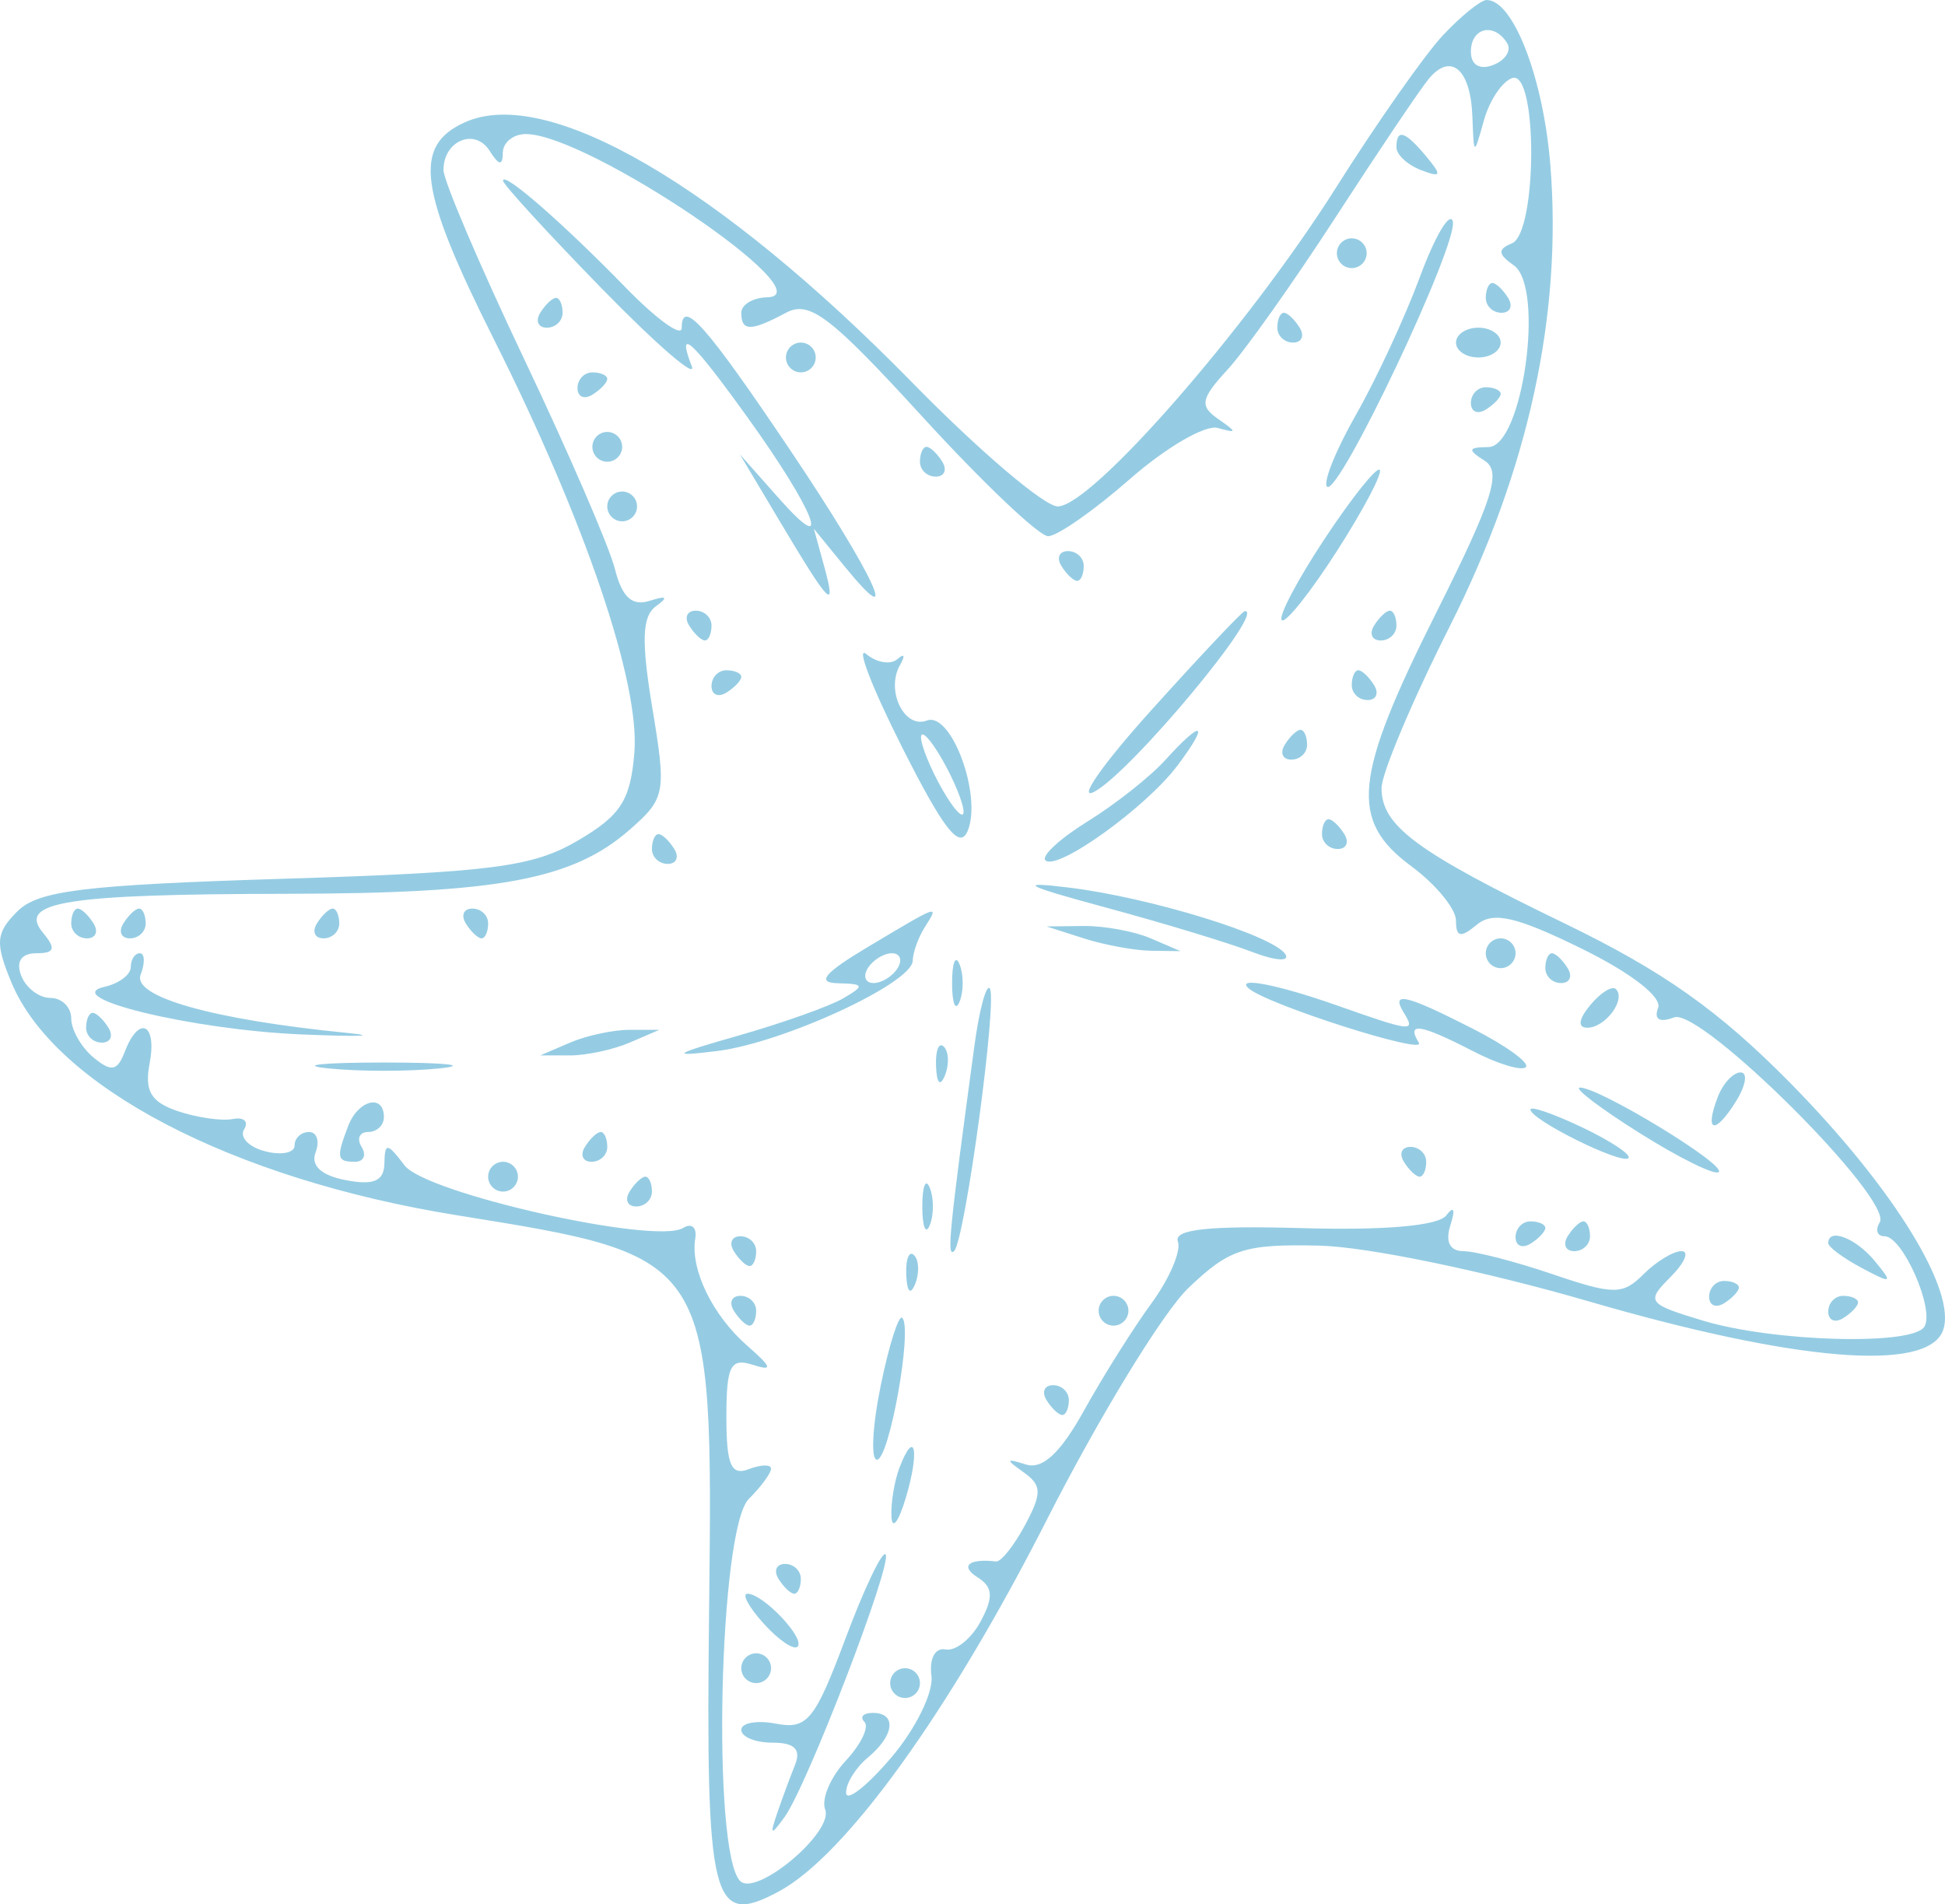 <?xml version="1.0" encoding="UTF-8"?> <svg xmlns="http://www.w3.org/2000/svg" width="190" height="186" viewBox="0 0 190 186" fill="none"><path fill-rule="evenodd" clip-rule="evenodd" d="M140.964 3.438C139.188 5.328 134.477 12.039 130.494 18.35C121.872 32.015 106.635 49.464 103.325 49.464C102.029 49.464 95.652 44.039 89.156 37.408C70.197 18.059 53.413 8.298 45.386 11.957C40.324 14.263 40.892 18.484 48.239 33.127C57.162 50.907 62.533 66.71 61.969 73.518C61.584 78.187 60.637 79.653 56.413 82.122C52.03 84.683 48.037 85.199 27.735 85.831C8.22 86.436 3.726 86.986 1.701 89.012C-0.414 91.129 -0.494 92.075 1.112 95.953C5.313 106.095 22.66 115.164 44.615 118.695C69.761 122.74 69.659 122.578 69.265 157.512C68.945 185.903 69.531 188.252 76.064 184.756C82.597 181.259 92.686 167.274 102.256 148.452C107.376 138.381 113.601 128.191 116.088 125.808C120.091 121.976 121.559 121.5 128.875 121.666C133.539 121.772 145.028 124.15 155.246 127.122C175.4 132.986 188.231 134.048 189.792 129.982C191.243 126.196 184.98 116.027 174.883 105.778C167.918 98.709 162.465 94.853 152.839 90.194C138.352 83.18 134.958 80.672 134.958 76.98C134.958 75.557 137.959 68.442 141.627 61.167C149.309 45.935 152.628 30.701 151.447 16.112C150.758 7.59 147.827 0 145.226 0C144.657 0 142.74 1.546 140.964 3.438ZM143.686 5.047C143.686 6.345 144.539 6.855 145.859 6.349C147.054 5.889 147.671 4.929 147.227 4.212C145.959 2.158 143.686 2.693 143.686 5.047ZM139.572 7.7C138.728 8.716 134.657 14.765 130.523 21.142C126.391 27.517 121.624 34.241 119.931 36.084C117.291 38.956 117.159 39.646 118.996 40.923C120.872 42.225 120.868 42.336 118.958 41.799C117.758 41.461 113.902 43.702 110.389 46.78C106.877 49.857 103.277 52.374 102.389 52.373C101.502 52.373 95.988 47.135 90.135 40.735C81.103 30.858 79.082 29.318 76.776 30.551C73.354 32.383 72.413 32.383 72.413 30.551C72.413 29.751 73.559 29.07 74.958 29.037C80.779 28.902 57.39 13.094 51.37 13.094C50.143 13.094 49.13 13.912 49.118 14.912C49.102 16.229 48.746 16.178 47.825 14.726C46.391 12.459 43.322 13.738 43.322 16.604C43.322 17.64 46.869 25.951 51.205 35.075C55.54 44.198 59.528 53.416 60.065 55.559C60.76 58.326 61.742 59.232 63.456 58.686C65.135 58.151 65.325 58.312 64.077 59.216C62.721 60.198 62.637 62.609 63.727 69.173C65.106 77.46 65.012 77.972 61.515 81.038C55.954 85.919 48.728 87.271 28.049 87.302C6.367 87.334 1.687 88.08 4.196 91.104C5.49 92.664 5.346 93.109 3.546 93.109C2.085 93.109 1.54 93.915 2.068 95.291C2.529 96.492 3.818 97.474 4.932 97.474C6.046 97.474 6.958 98.376 6.958 99.478C6.958 100.58 7.932 102.291 9.122 103.278C10.875 104.733 11.458 104.63 12.187 102.73C13.576 99.11 15.364 99.956 14.615 103.878C14.101 106.563 14.737 107.639 17.361 108.528C19.24 109.163 21.66 109.511 22.74 109.3C23.82 109.091 24.319 109.541 23.848 110.304C23.377 111.068 24.292 112.032 25.883 112.448C27.474 112.864 28.776 112.611 28.776 111.885C28.776 111.161 29.41 110.567 30.186 110.567C30.959 110.567 31.249 111.466 30.828 112.563C30.334 113.851 31.384 114.812 33.783 115.272C36.519 115.794 37.515 115.362 37.55 113.638C37.591 111.575 37.826 111.599 39.521 113.832C41.596 116.565 64.037 121.603 66.728 119.941C67.562 119.426 68.097 119.888 67.917 120.969C67.418 123.973 69.591 128.459 72.987 131.434C75.435 133.577 75.538 133.951 73.504 133.297C71.362 132.611 70.958 133.423 70.958 138.41C70.958 143.083 71.421 144.162 73.14 143.502C74.34 143.042 75.322 143.019 75.322 143.451C75.322 143.883 74.34 145.218 73.14 146.419C70.238 149.321 69.519 180.811 72.289 183.715C73.838 185.338 81.457 178.957 80.608 176.746C80.218 175.731 81.121 173.588 82.613 171.984C84.107 170.381 84.932 168.673 84.446 168.187C83.962 167.703 84.328 167.306 85.261 167.306C87.624 167.306 87.38 169.51 84.776 171.67C83.576 172.667 82.621 174.219 82.654 175.121C82.686 176.024 84.664 174.478 87.05 171.686C89.435 168.894 91.208 165.294 90.99 163.684C90.763 162.004 91.349 160.907 92.369 161.108C93.345 161.3 94.885 160.071 95.792 158.377C97.075 155.98 97.003 155.02 95.472 154.049C93.749 152.958 94.641 152.206 97.296 152.516C97.78 152.572 99.058 150.971 100.136 148.956C101.803 145.841 101.781 145.07 99.982 143.797C98.203 142.537 98.24 142.416 100.213 143.042C101.841 143.557 103.589 141.928 105.922 137.723C107.773 134.39 110.724 129.698 112.483 127.298C114.24 124.897 115.402 122.183 115.064 121.263C114.627 120.07 118.104 119.698 127.251 119.958C135.284 120.188 140.506 119.725 141.277 118.719C142.027 117.738 142.187 118.105 141.687 119.66C141.165 121.282 141.624 122.206 142.952 122.206C144.1 122.206 148.023 123.218 151.67 124.458C157.654 126.49 158.519 126.49 160.551 124.458C161.789 123.218 163.457 122.206 164.257 122.206C165.057 122.206 164.573 123.345 163.179 124.739C160.774 127.145 160.931 127.356 166.349 128.991C173.256 131.076 186.832 131.451 187.982 129.589C189.019 127.91 185.869 120.751 184.093 120.751C183.374 120.751 183.163 120.141 183.623 119.396C184.993 117.181 166.128 98.377 163.533 99.374C162.12 99.916 161.543 99.572 161.975 98.447C162.381 97.388 159.322 95.019 154.481 92.645C148.099 89.514 145.854 89.004 144.266 90.322C142.683 91.635 142.231 91.547 142.231 89.924C142.231 88.777 140.267 86.385 137.867 84.61C131.8 80.125 132.203 75.995 140.279 59.887C145.848 48.776 146.712 46.066 145.022 44.996C143.325 43.921 143.392 43.686 145.399 43.667C148.749 43.636 150.922 28.048 147.873 25.915C146.323 24.83 146.28 24.344 147.686 23.773C150.183 22.759 150.222 6.793 147.726 7.625C146.747 7.951 145.504 9.806 144.961 11.746C143.978 15.264 143.975 15.264 143.831 11.361C143.659 6.753 141.732 5.096 139.572 7.7ZM136.413 14.393C136.413 15.107 137.488 16.104 138.8 16.608C140.797 17.375 140.887 17.161 139.35 15.309C137.255 12.785 136.413 12.522 136.413 14.393ZM49.14 17.651C49.14 18.005 53.489 22.753 58.804 28.203C64.12 33.652 68.068 37.065 67.578 35.786C66.039 31.775 67.597 33.211 73.103 40.879C79.598 49.918 81.457 54.725 76.145 48.737L72.273 44.372L76.174 50.919C81.077 59.145 81.749 59.821 80.503 55.284L79.504 51.647L82.471 55.284C88.273 62.395 85.378 56.151 77.3 44.131C68.968 31.736 66.594 29.056 66.594 32.043C66.594 32.956 64.141 31.186 61.14 28.106C54.959 21.761 49.14 16.691 49.14 17.651ZM138.707 27.045C137.253 30.975 134.449 37.023 132.474 40.486C130.499 43.949 129.22 47.12 129.632 47.532C130.725 48.626 142.579 23.593 141.912 21.594C141.603 20.664 140.16 23.117 138.707 27.045ZM130.595 24.732C130.595 25.532 131.249 26.187 132.049 26.187C132.849 26.187 133.504 25.532 133.504 24.732C133.504 23.932 132.849 23.277 132.049 23.277C131.249 23.277 130.595 23.932 130.595 24.732ZM145.14 29.097C145.14 29.897 145.834 30.551 146.68 30.551C147.527 30.551 147.816 29.897 147.322 29.097C146.827 28.297 146.135 27.642 145.782 27.642C145.428 27.642 145.14 28.297 145.14 29.097ZM52.776 30.551C52.282 31.352 52.571 32.006 53.418 32.006C54.264 32.006 54.958 31.352 54.958 30.551C54.958 29.751 54.67 29.097 54.316 29.097C53.963 29.097 53.271 29.751 52.776 30.551ZM124.776 32.006C124.776 32.806 125.47 33.461 126.317 33.461C127.163 33.461 127.453 32.806 126.958 32.006C126.464 31.206 125.771 30.551 125.418 30.551C125.064 30.551 124.776 31.206 124.776 32.006ZM142.231 33.461C142.231 34.261 143.213 34.916 144.413 34.916C145.613 34.916 146.595 34.261 146.595 33.461C146.595 32.661 145.613 32.006 144.413 32.006C143.213 32.006 142.231 32.661 142.231 33.461ZM76.776 34.916C76.776 35.716 77.431 36.371 78.231 36.371C79.031 36.371 79.685 35.716 79.685 34.916C79.685 34.116 79.031 33.461 78.231 33.461C77.431 33.461 76.776 34.116 76.776 34.916ZM56.413 37.911C56.413 38.758 57.067 39.048 57.867 38.553C58.667 38.058 59.322 37.366 59.322 37.012C59.322 36.659 58.667 36.371 57.867 36.371C57.067 36.371 56.413 37.065 56.413 37.911ZM143.686 39.366C143.686 40.213 144.34 40.502 145.14 40.008C145.94 39.513 146.595 38.821 146.595 38.467C146.595 38.114 145.94 37.826 145.14 37.826C144.34 37.826 143.686 38.52 143.686 39.366ZM57.867 43.645C57.867 44.445 58.522 45.1 59.322 45.1C60.122 45.1 60.776 44.445 60.776 43.645C60.776 42.845 60.122 42.19 59.322 42.19C58.522 42.19 57.867 42.845 57.867 43.645ZM89.867 45.1C89.867 45.9 90.561 46.555 91.407 46.555C92.254 46.555 92.544 45.9 92.049 45.1C91.555 44.3 90.862 43.645 90.509 43.645C90.155 43.645 89.867 44.3 89.867 45.1ZM129.396 52.63C126.741 56.644 124.859 60.215 125.213 60.57C125.568 60.924 127.988 57.891 130.595 53.829C133.201 49.767 135.083 46.194 134.778 45.89C134.472 45.584 132.052 48.618 129.396 52.63ZM59.322 49.464C59.322 50.264 59.976 50.919 60.776 50.919C61.576 50.919 62.231 50.264 62.231 49.464C62.231 48.664 61.576 48.009 60.776 48.009C59.976 48.009 59.322 48.664 59.322 49.464ZM103.685 55.284C104.18 56.084 104.872 56.738 105.226 56.738C105.579 56.738 105.867 56.084 105.867 55.284C105.867 54.483 105.173 53.829 104.327 53.829C103.48 53.829 103.191 54.483 103.685 55.284ZM67.322 61.103C67.816 61.903 68.509 62.558 68.862 62.558C69.216 62.558 69.504 61.903 69.504 61.103C69.504 60.303 68.81 59.648 67.963 59.648C67.117 59.648 66.827 60.303 67.322 61.103ZM112.465 69.369C107.693 74.665 105.194 78.245 106.912 77.326C110.525 75.392 123.786 59.463 121.589 59.696C121.342 59.722 117.236 64.075 112.465 69.369ZM134.231 61.103C133.736 61.903 134.026 62.558 134.872 62.558C135.719 62.558 136.413 61.903 136.413 61.103C136.413 60.303 136.125 59.648 135.771 59.648C135.418 59.648 134.725 60.303 134.231 61.103ZM88.126 72.99C92.19 81.049 93.755 83.04 94.533 81.148C95.957 77.678 92.915 69.467 90.542 70.379C88.341 71.223 86.503 67.439 87.914 64.973C88.445 64.044 88.343 63.771 87.688 64.363C87.034 64.957 85.655 64.742 84.624 63.886C83.592 63.029 85.168 67.127 88.126 72.99ZM69.504 67.008C69.504 67.855 70.158 68.144 70.958 67.65C71.758 67.155 72.413 66.463 72.413 66.109C72.413 65.755 71.758 65.467 70.958 65.467C70.158 65.467 69.504 66.161 69.504 67.008ZM132.049 66.922C132.049 67.722 132.743 68.377 133.589 68.377C134.436 68.377 134.725 67.722 134.231 66.922C133.736 66.122 133.044 65.467 132.691 65.467C132.337 65.467 132.049 66.122 132.049 66.922ZM89.971 72.014C89.971 72.814 90.906 75.106 92.049 77.106C93.192 79.106 94.127 80.088 94.127 79.288C94.127 78.488 93.192 76.197 92.049 74.196C90.906 72.196 89.971 71.214 89.971 72.014ZM113.825 74.243C112.353 75.869 108.945 78.562 106.25 80.228C103.556 81.894 101.697 83.605 102.122 84.028C103.227 85.135 111.941 78.884 115.027 74.771C118.216 70.517 117.486 70.197 113.825 74.243ZM125.504 72.742C125.009 73.542 125.299 74.196 126.145 74.196C126.992 74.196 127.685 73.542 127.685 72.742C127.685 71.941 127.397 71.287 127.044 71.287C126.691 71.287 125.998 71.941 125.504 72.742ZM129.14 81.471C129.14 82.271 129.834 82.925 130.68 82.925C131.527 82.925 131.816 82.271 131.322 81.471C130.827 80.67 130.135 80.016 129.781 80.016C129.428 80.016 129.14 80.67 129.14 81.471ZM63.685 82.925C63.685 83.725 64.379 84.38 65.226 84.38C66.072 84.38 66.362 83.725 65.867 82.925C65.373 82.125 64.68 81.471 64.327 81.471C63.973 81.471 63.685 82.125 63.685 82.925ZM108.049 88.649C113.649 90.162 120.068 92.111 122.314 92.978C124.56 93.845 126.024 93.953 125.569 93.215C124.436 91.382 112.373 87.662 104.413 86.693C99.271 86.066 100.05 86.487 108.049 88.649ZM6.958 90.2C6.958 91 7.652 91.654 8.498 91.654C9.345 91.654 9.634 91 9.14 90.2C8.645 89.399 7.953 88.745 7.599 88.745C7.246 88.745 6.958 89.399 6.958 90.2ZM12.049 90.2C11.554 91 11.844 91.654 12.69 91.654C13.537 91.654 14.231 91 14.231 90.2C14.231 89.399 13.943 88.745 13.589 88.745C13.236 88.745 12.543 89.399 12.049 90.2ZM30.958 90.2C30.463 91 30.753 91.654 31.599 91.654C32.446 91.654 33.14 91 33.14 90.2C33.14 89.399 32.852 88.745 32.498 88.745C32.145 88.745 31.453 89.399 30.958 90.2ZM45.503 90.2C45.998 91 46.69 91.654 47.044 91.654C47.397 91.654 47.685 91 47.685 90.2C47.685 89.399 46.992 88.745 46.145 88.745C45.298 88.745 45.009 89.399 45.503 90.2ZM84.776 92.495C80.484 95.06 79.72 95.988 81.867 96.039C84.434 96.099 84.494 96.272 82.371 97.511C81.047 98.284 76.465 99.915 72.189 101.136C65.688 102.989 65.339 103.239 70.064 102.656C76.493 101.861 89.128 96.026 89.162 93.837C89.175 93.036 89.704 91.564 90.338 90.563C91.776 88.301 91.825 88.284 84.776 92.495ZM105.867 91.654C107.867 92.294 110.813 92.839 112.413 92.862L115.322 92.904L112.413 91.654C110.813 90.966 107.867 90.424 105.867 90.447L102.231 90.489L105.867 91.654ZM145.14 93.109C145.14 93.909 145.795 94.564 146.595 94.564C147.395 94.564 148.049 93.909 148.049 93.109C148.049 92.309 147.395 91.654 146.595 91.654C145.795 91.654 145.14 92.309 145.14 93.109ZM12.776 94.458C12.776 95.198 11.63 96.065 10.231 96.381C5.662 97.415 18.823 100.597 29.503 101.039C35.103 101.271 37.067 101.201 33.867 100.884C20.799 99.588 12.91 97.362 13.738 95.204C14.18 94.052 14.145 93.109 13.659 93.109C13.173 93.109 12.776 93.716 12.776 94.458ZM84.776 94.564C84.282 95.364 84.532 96.019 85.332 96.019C86.132 96.019 87.191 95.364 87.685 94.564C88.18 93.764 87.93 93.109 87.13 93.109C86.33 93.109 85.271 93.764 84.776 94.564ZM93.006 96.019C93.006 98.019 93.336 98.838 93.739 97.837C94.144 96.838 94.144 95.201 93.739 94.2C93.336 93.201 93.006 94.018 93.006 96.019ZM150.958 94.564C150.958 95.364 151.652 96.019 152.499 96.019C153.345 96.019 153.635 95.364 153.14 94.564C152.646 93.764 151.953 93.109 151.6 93.109C151.246 93.109 150.958 93.764 150.958 94.564ZM95.188 102.135C92.724 120.293 92.468 122.874 93.198 122.203C94.26 121.228 97.498 97.346 96.677 96.527C96.325 96.173 95.655 98.697 95.188 102.135ZM121.988 96.548C123.78 98.117 139.37 103.094 138.603 101.853C137.332 99.796 138.758 100.017 143.894 102.673C146.327 103.932 148.65 104.633 149.053 104.228C149.456 103.825 147.13 102.141 143.885 100.485C137.306 97.129 135.815 96.784 137.14 98.928C138.314 100.827 137.909 100.782 130.595 98.201C124.792 96.154 120.621 95.353 121.988 96.548ZM155.351 98.166C154.203 99.548 154.093 100.383 155.059 100.383C156.816 100.383 158.865 97.624 157.857 96.614C157.491 96.249 156.363 96.947 155.351 98.166ZM8.412 100.383C8.412 101.183 9.106 101.838 9.953 101.838C10.799 101.838 11.089 101.183 10.594 100.383C10.1 99.583 9.407 98.928 9.054 98.928C8.7 98.928 8.412 99.583 8.412 100.383ZM55.685 101.838L52.776 103.088H55.685C57.285 103.088 59.904 102.526 61.504 101.838L64.413 100.588H61.504C59.904 100.588 57.285 101.15 55.685 101.838ZM91.437 104.141C91.507 105.836 91.851 106.181 92.315 105.021C92.736 103.971 92.683 102.715 92.2 102.232C91.717 101.749 91.374 102.608 91.437 104.141ZM32.049 104.352C35.05 104.666 39.959 104.666 42.958 104.352C45.959 104.039 43.503 103.782 37.503 103.782C31.503 103.782 29.05 104.039 32.049 104.352ZM167.806 107.138C166.471 110.621 167.512 110.889 169.571 107.592C170.548 106.028 170.756 104.748 170.035 104.748C169.315 104.748 168.311 105.823 167.806 107.138ZM160.198 110.689C164.078 113.126 167.544 114.831 167.899 114.476C168.627 113.749 156.189 106.188 154.336 106.23C153.678 106.245 156.315 108.252 160.198 110.689ZM34.023 109.959C32.823 113.085 32.895 113.477 34.68 113.477C35.527 113.477 35.816 112.822 35.322 112.022C34.827 111.222 35.117 110.567 35.963 110.567C36.81 110.567 37.503 109.912 37.503 109.112C37.503 106.811 34.996 107.42 34.023 109.959ZM149.504 108.37C149.504 109.367 158.41 113.782 159.075 113.117C159.39 112.802 157.367 111.455 154.576 110.123C151.786 108.794 149.504 108.005 149.504 108.37ZM57.14 112.022C56.645 112.822 56.935 113.477 57.781 113.477C58.628 113.477 59.322 112.822 59.322 112.022C59.322 111.222 59.034 110.567 58.68 110.567C58.327 110.567 57.634 111.222 57.14 112.022ZM137.14 113.477C137.635 114.277 138.327 114.932 138.68 114.932C139.034 114.932 139.322 114.277 139.322 113.477C139.322 112.677 138.628 112.022 137.782 112.022C136.935 112.022 136.645 112.677 137.14 113.477ZM47.685 114.932C47.685 115.732 48.34 116.386 49.14 116.386C49.94 116.386 50.594 115.732 50.594 114.932C50.594 114.131 49.94 113.477 49.14 113.477C48.34 113.477 47.685 114.131 47.685 114.932ZM61.504 116.386C61.009 117.187 61.298 117.841 62.145 117.841C62.992 117.841 63.685 117.187 63.685 116.386C63.685 115.586 63.397 114.932 63.044 114.932C62.69 114.932 61.998 115.586 61.504 116.386ZM90.097 117.841C90.097 119.842 90.427 120.661 90.83 119.66C91.234 118.66 91.234 117.024 90.83 116.023C90.427 115.023 90.097 115.841 90.097 117.841ZM148.049 120.837C148.049 121.684 148.704 121.973 149.504 121.478C150.304 120.984 150.958 120.291 150.958 119.938C150.958 119.584 150.304 119.296 149.504 119.296C148.704 119.296 148.049 119.99 148.049 120.837ZM153.14 120.751C152.646 121.551 152.935 122.206 153.782 122.206C154.628 122.206 155.322 121.551 155.322 120.751C155.322 119.951 155.034 119.296 154.68 119.296C154.327 119.296 153.635 119.951 153.14 120.751ZM71.685 122.206C72.18 123.006 72.872 123.661 73.226 123.661C73.579 123.661 73.867 123.006 73.867 122.206C73.867 121.406 73.173 120.751 72.327 120.751C71.48 120.751 71.191 121.406 71.685 122.206ZM178.595 121.427C178.595 121.798 180.067 122.888 181.867 123.848C184.835 125.43 184.954 125.366 183.144 123.172C181.286 120.918 178.595 119.887 178.595 121.427ZM88.528 124.509C88.597 126.204 88.942 126.548 89.406 125.389C89.826 124.339 89.774 123.083 89.291 122.6C88.808 122.117 88.465 122.975 88.528 124.509ZM166.958 126.656C166.958 127.503 167.613 127.792 168.413 127.298C169.213 126.803 169.867 126.111 169.867 125.757C169.867 125.404 169.213 125.115 168.413 125.115C167.613 125.115 166.958 125.809 166.958 126.656ZM71.685 128.025C72.18 128.825 72.872 129.48 73.226 129.48C73.579 129.48 73.867 128.825 73.867 128.025C73.867 127.225 73.173 126.57 72.327 126.57C71.48 126.57 71.191 127.225 71.685 128.025ZM107.322 128.025C107.322 128.825 107.976 129.48 108.776 129.48C109.576 129.48 110.231 128.825 110.231 128.025C110.231 127.225 109.576 126.57 108.776 126.57C107.976 126.57 107.322 127.225 107.322 128.025ZM178.595 128.111C178.595 128.958 179.249 129.247 180.049 128.753C180.849 128.258 181.504 127.565 181.504 127.212C181.504 126.858 180.849 126.57 180.049 126.57C179.249 126.57 178.595 127.264 178.595 128.111ZM86.034 135.337C85.22 139.318 85.054 142.573 85.666 142.573C86.874 142.573 89.165 129.746 88.141 128.722C87.797 128.38 86.85 131.357 86.034 135.337ZM102.231 136.754C102.725 137.554 103.418 138.209 103.771 138.209C104.125 138.209 104.413 137.554 104.413 136.754C104.413 135.954 103.719 135.299 102.872 135.299C102.026 135.299 101.736 135.954 102.231 136.754ZM87.866 143.358C87.367 144.657 87.015 146.813 87.083 148.148C87.151 149.482 87.784 148.644 88.49 146.283C89.861 141.692 89.376 139.419 87.866 143.358ZM82.565 160.11C79.614 168.004 78.849 168.939 75.825 168.362C73.947 168.002 72.413 168.273 72.413 168.963C72.413 169.651 73.791 170.215 75.477 170.215C77.624 170.215 78.277 170.868 77.659 172.397C77.173 173.598 76.388 175.726 75.912 177.126C75.182 179.274 75.294 179.331 76.634 177.489C78.84 174.455 87.256 152.571 86.506 151.82C86.17 151.483 84.395 155.214 82.565 160.11ZM76.049 154.212C76.543 155.012 77.236 155.667 77.589 155.667C77.943 155.667 78.231 155.012 78.231 154.212C78.231 153.412 77.537 152.757 76.69 152.757C75.844 152.757 75.554 153.412 76.049 154.212ZM74.603 158.585C76.055 160.191 77.543 161.204 77.911 160.837C78.698 160.049 74.552 155.667 73.018 155.667C72.437 155.667 73.15 156.981 74.603 158.585ZM72.413 162.941C72.413 163.741 73.067 164.396 73.867 164.396C74.667 164.396 75.322 163.741 75.322 162.941C75.322 162.141 74.667 161.486 73.867 161.486C73.067 161.486 72.413 162.141 72.413 162.941ZM86.958 164.396C86.958 165.196 87.613 165.851 88.413 165.851C89.213 165.851 89.867 165.196 89.867 164.396C89.867 163.596 89.213 162.941 88.413 162.941C87.613 162.941 86.958 163.596 86.958 164.396Z" fill="#95CCE3"></path></svg> 